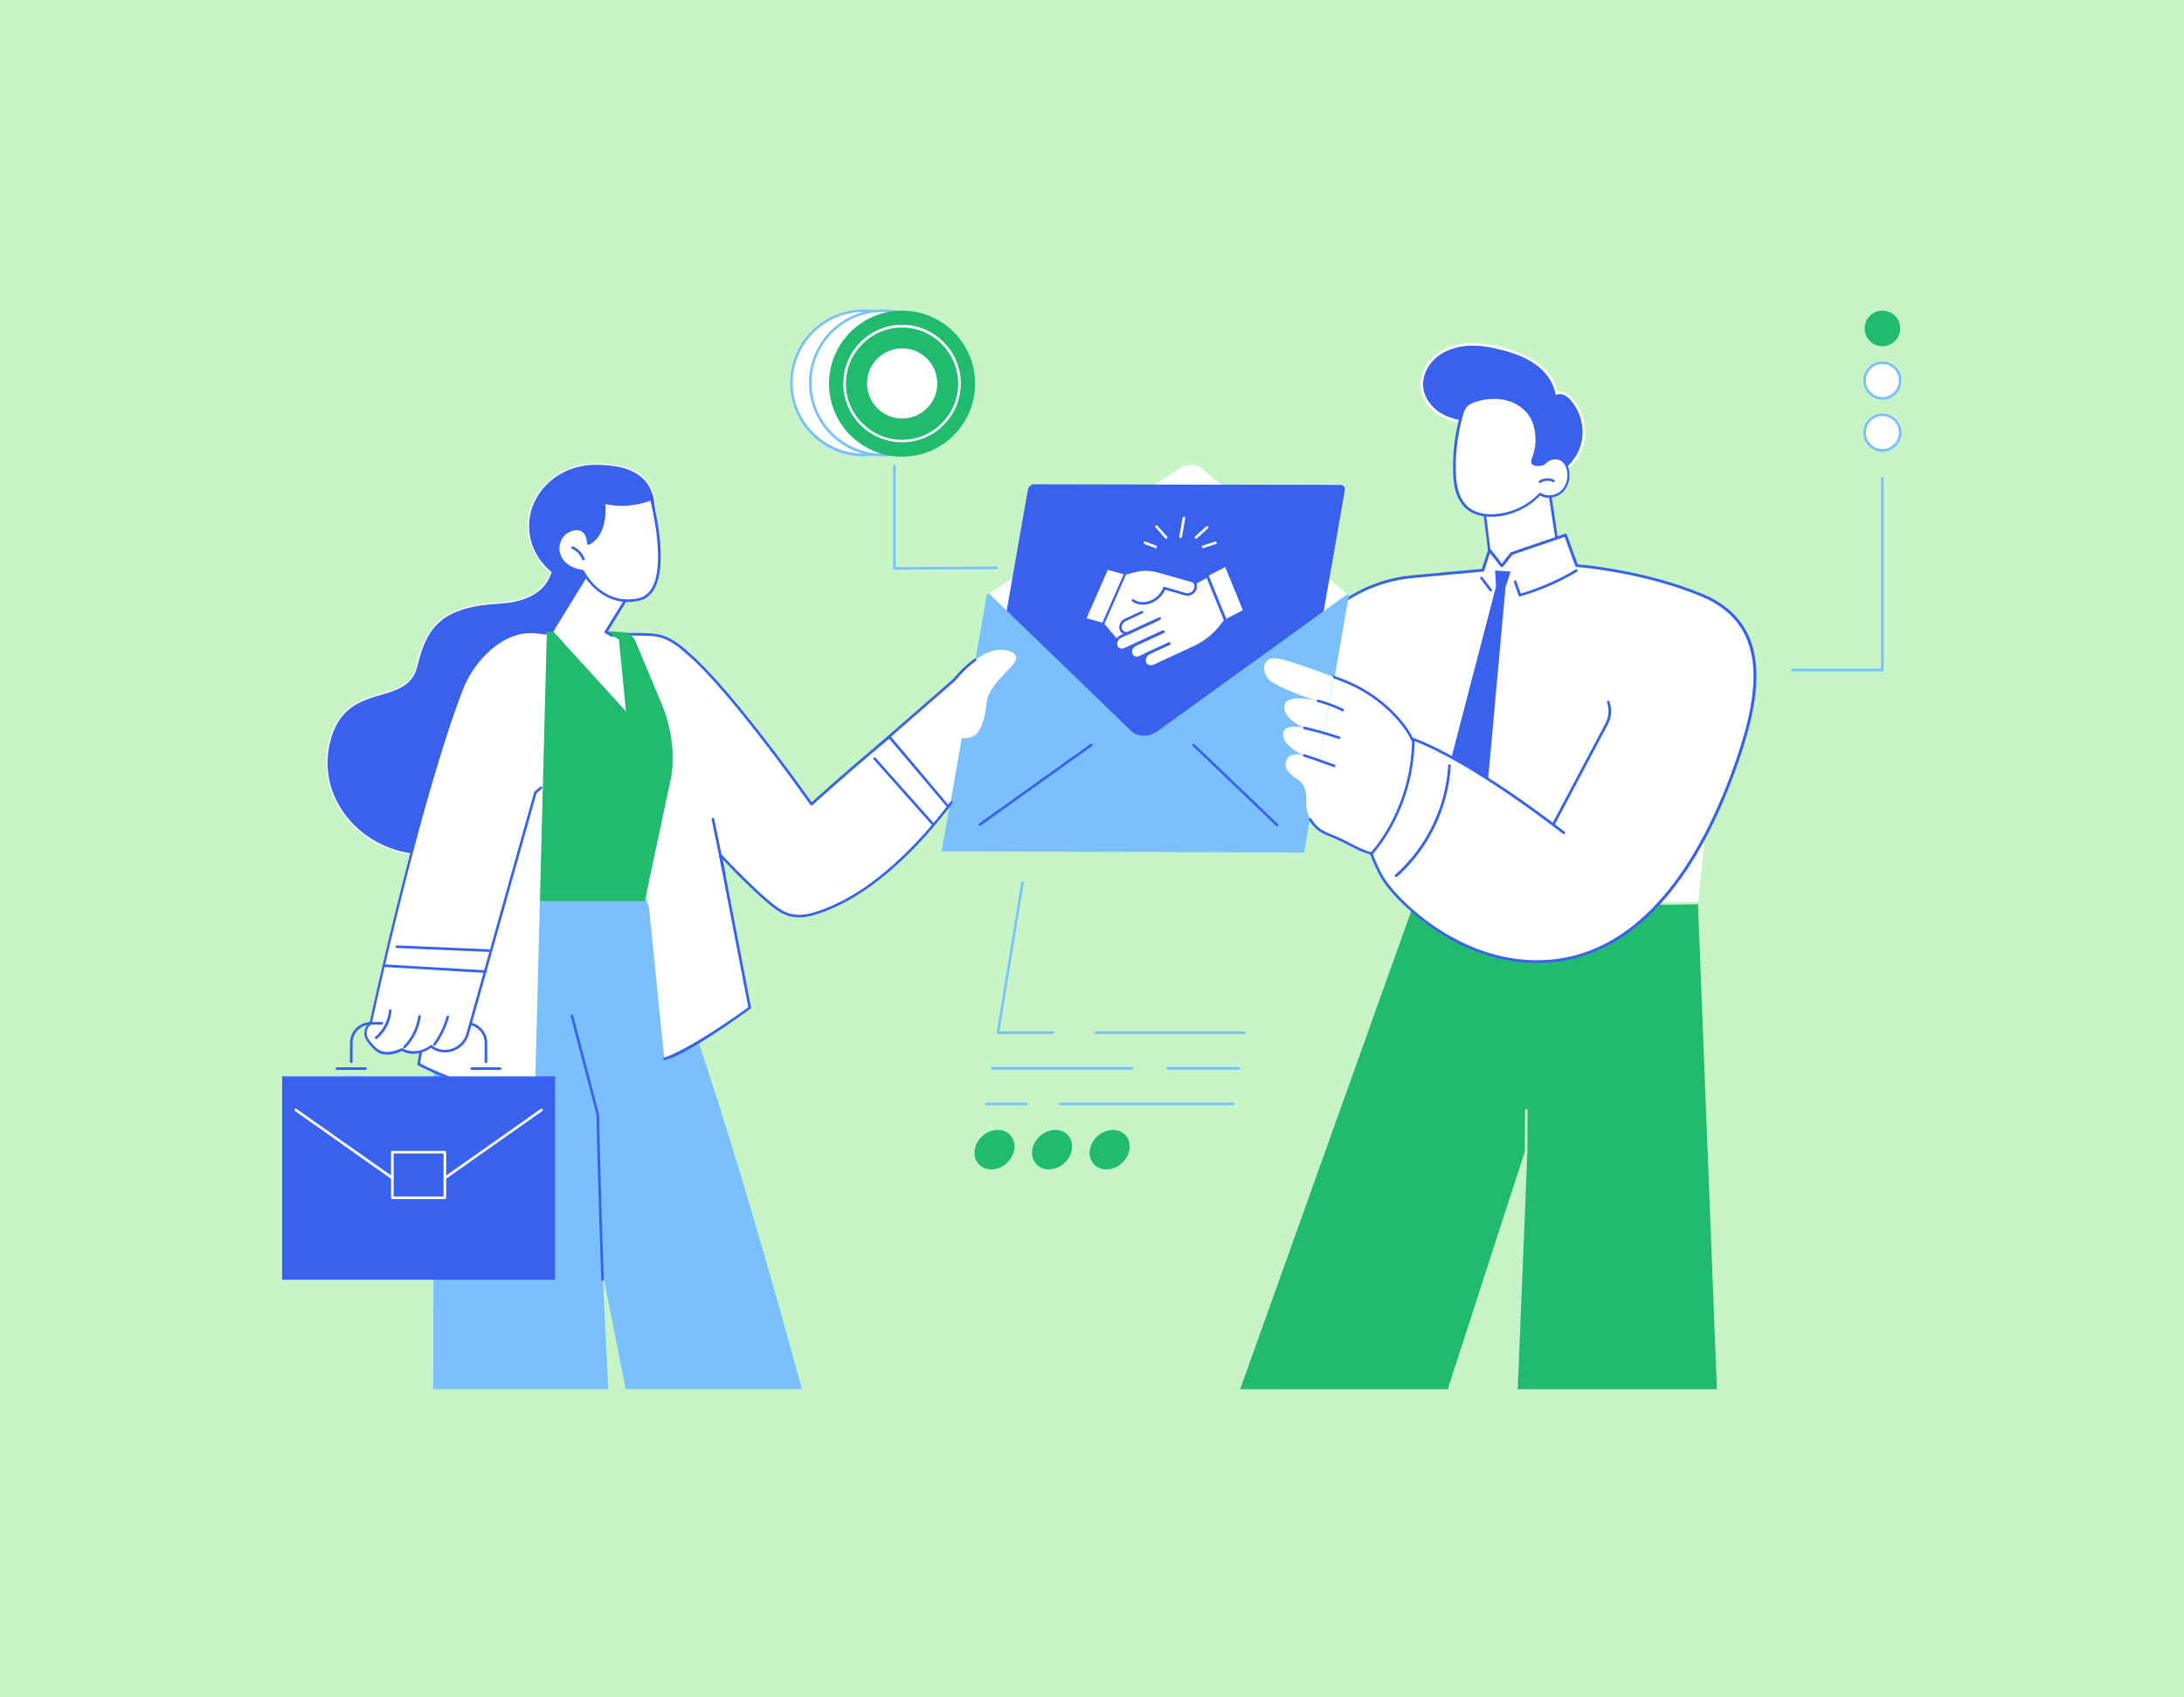<?xml version="1.0" encoding="UTF-8"?> <svg xmlns="http://www.w3.org/2000/svg" width="1680" height="1306" viewBox="0 0 1680 1306" fill="none"><rect width="1680" height="1306" fill="#C6F4C6"></rect><g clip-path="url(#clip0_46_905)"><path d="M1189.8 365.1L1200.2 434.4L1206 434.7C1206 434.7 1192.7 476.1 1158.1 481.8C1123.5 487.5 1127.1 447.8 1127.1 447.8L1147.4 438.6L1140.5 382.7L1189.8 365.1Z" fill="white"></path><path d="M1147.5 439.7C1147 439.7 1146.6 439.3 1146.5 438.8L1139.6 382.9C1139.5 382.4 1139.8 382 1140.3 381.8L1189.6 364.1C1189.9 364 1190.2 364 1190.5 364.2C1190.8 364.4 1190.9 364.6 1191 364.9L1201.4 434.2C1201.5 434.7 1201.1 435.3 1200.6 435.3C1200 435.4 1199.5 435 1199.5 434.5L1189 366.4L1141.6 383.4L1148.4 438.5C1148.5 439 1148.1 439.5 1147.5 439.6C1147.6 439.6 1147.5 439.7 1147.5 439.7Z" fill="#3862ED"></path><path d="M1093.99 299.446L1093.99 299.441C1092.55 290.533 1096.58 281.157 1103.37 275.043C1110.16 268.927 1119.34 265.785 1128.57 265.097C1137.81 264.409 1147.09 266.078 1156.14 268.467C1165.2 270.854 1174.16 274.116 1181.72 279.514C1189.27 284.911 1195.38 292.713 1197.22 301.602L1197.43 302.629L1198.45 302.369C1200.29 301.897 1202.21 302.288 1204.06 303.25C1205.92 304.214 1207.65 305.72 1209.04 307.349L1209.04 307.355L1209.05 307.362C1217.13 316.511 1220.25 329.769 1217.23 341.552C1214.21 353.325 1204.96 363.368 1193.56 367.458C1180.13 372.227 1164.67 368.837 1152.87 360.581C1143.25 353.803 1136.04 344.152 1130.9 333.66C1130.43 332.701 1130.06 331.84 1129.71 331.038C1129.6 330.795 1129.5 330.556 1129.4 330.323C1128.96 329.338 1128.53 328.417 1127.97 327.607C1126.79 325.897 1125.14 324.814 1122.12 324.125C1116.49 322.84 1111.12 320.976 1106.36 317.771C1100.04 313.493 1095.14 306.817 1093.99 299.446Z" fill="#3862ED" stroke="white" stroke-width="2"></path><path d="M1186.9 357C1190.5 352.9 1195.7 351.4 1199.9 353.1C1205.2 355.2 1206.2 361.5 1206.5 363.4C1207.3 369.1 1205.2 375.2 1200.7 378.9C1196.3 382.5 1189.5 383.3 1184.6 380.2C1175.7 389.7 1163 395.7 1150 396.6C1142.7 397.1 1134.8 395.9 1129.1 391.2C1125.1 388 1122.5 383.3 1121 378.4C1119.5 373.5 1119.1 368.3 1118.9 363.2C1118.5 348.4 1120.3 333.6 1124.3 319.4C1125 317.1 1125.7 314.8 1127.2 312.9C1129.3 310.3 1132.6 308.9 1135.8 307.9C1143.2 305.7 1151.2 305.1 1158.6 307C1166.1 308.9 1173 313.4 1177.1 319.9C1181 326.2 1182.2 333.8 1181.8 341.2C1181.6 344.5 1180.8 347.8 1179.7 350.9C1178.8 353.6 1178.1 355.1 1178.8 356.2C1180 358.1 1184.3 357.5 1186.9 357Z" fill="white"></path><path d="M1146.9 397.6C1141.1 397.6 1134 396.4 1128.4 391.9C1124.6 388.8 1121.7 384.2 1119.9 378.6C1118.3 373.3 1117.9 367.8 1117.8 363.1C1117.3 348.2 1119.2 333.3 1123.3 319C1124 316.6 1124.8 314.2 1126.4 312.1C1128.8 309.1 1132.5 307.7 1135.5 306.8C1143.6 304.4 1151.7 304.1 1158.9 305.9C1167 307.9 1174 312.8 1178 319.3C1181.6 325 1183.3 332.6 1182.8 341.2C1182.6 344.8 1181.6 348.3 1180.7 351.2C1180.5 351.7 1180.4 352.2 1180.2 352.6C1179.6 354.3 1179.3 355.2 1179.6 355.7C1179.8 356.1 1180.9 357.1 1186.2 356C1190 351.9 1195.5 350.3 1200 352.1C1205.3 354.2 1206.8 360 1207.2 363.2C1208 369.4 1205.6 375.8 1201.1 379.6C1196.4 383.4 1189.6 384.1 1184.6 381.4C1175.5 390.8 1162.9 396.7 1149.9 397.6C1149.1 397.6 1148 397.6 1146.9 397.6ZM1149.3 306.9C1145 306.9 1140.6 307.6 1136.1 308.9C1133.4 309.7 1130 311 1128 313.5C1126.6 315.2 1125.9 317.4 1125.3 319.7C1121.3 333.9 1119.4 348.5 1119.9 363.2C1120 367.7 1120.4 373 1122 378.1C1123.6 383.3 1126.3 387.6 1129.8 390.4C1135.9 395.4 1144.1 396 1150 395.6C1162.8 394.7 1175.2 388.9 1184 379.5C1184.3 379.1 1184.9 379.1 1185.3 379.3C1189.7 382.1 1195.9 381.6 1200.2 378.1C1204.2 374.8 1206.3 369.1 1205.6 363.5C1205.2 360.7 1204 355.7 1199.6 354C1195.8 352.5 1191 354 1187.8 357.7C1187.7 357.9 1187.5 358 1187.3 358C1182.3 359 1179.4 358.7 1178.2 356.8C1177.4 355.5 1177.9 354 1178.6 352C1178.7 351.6 1178.9 351.1 1179.1 350.7C1180 347.9 1180.9 344.6 1181.1 341.2C1181.5 333 1180 325.9 1176.6 320.5C1172.8 314.5 1166.3 309.9 1158.7 308C1155.5 307.2 1152.4 306.9 1149.3 306.9Z" fill="#3862ED"></path><path d="M1184.6 371.7C1184.3 371.7 1183.9 371.5 1183.8 371.2C1183.5 370.7 1183.6 370.1 1184.1 369.8C1187.5 367.6 1191.9 367.4 1195.5 369.2C1196 369.5 1196.2 370.1 1195.9 370.5C1195.6 371 1195 371.2 1194.6 370.9C1191.7 369.4 1188 369.6 1185.2 371.4C1185 371.6 1184.8 371.7 1184.6 371.7Z" fill="#3862ED"></path><path d="M1114.7 1068.9L1173.9 886.3L1166.5 1068.9H1321.7L1306.3 673.7L1086.6 695.1L952.9 1068.9H1114.7Z" fill="#21BA6F"></path><path d="M1114.7 1068.9L1173.9 886.3L1166.5 1068.9M1321.7 1068.9L1306.3 673.7L1086.6 695.1L952.9 1068.9" stroke="#C6F4C6" stroke-width="2"></path><path d="M1173.9 887.3C1173.3 887.3 1172.9 886.8 1172.9 886.3L1173.1 854.3C1173.1 853.7 1173.6 853.3 1174.1 853.3C1174.7 853.3 1175.1 853.8 1175.1 854.3L1174.9 886.3C1174.9 886.9 1174.4 887.3 1173.9 887.3Z" fill="#C6F4C6"></path><path d="M1316.8 597.9L1307.3 694.9L1224.5 695.8L1316.8 597.9Z" fill="white"></path><path d="M1224.5 696.8C1224.1 696.8 1223.7 696.6 1223.6 696.2C1223.4 695.8 1223.5 695.4 1223.8 695.1L1316.1 597.1C1316.4 596.8 1316.9 596.7 1317.2 596.9C1317.6 597.1 1317.8 597.5 1317.8 597.9L1308.3 694.9C1308.3 695.4 1307.8 695.8 1307.3 695.8L1224.5 696.8ZM1315.5 600.7L1226.8 694.8L1306.4 693.9L1315.5 600.7Z" fill="#C6F4C6"></path><path d="M1309 458C1263 438.8 1212.6 435.2 1212.6 435.2L1204.1 411.6L1162.7 425.8L1155.1 435.2L1145.6 423.3L1140.6 438.6L1086.4 443.6C1060.3 446 1035.9 457.5 1017.6 476.3C991.6 503.1 951.7 539.3 923.6 543.2C893.3 547.4 876.1 528.8 864.4 507.6H766C780.9 560.2 822.7 628 933.8 631.3C964.4 637.3 1042.8 606.7 1042.8 606.7C1042.8 606.7 1049.2 655.8 1066.4 679.5C1076.7 693.6 1123.9 743.7 1190 739.5C1276.5 734.1 1318.1 634.7 1332.5 595.6C1350.8 546.3 1368.2 482.7 1309 458Z" fill="white"></path><path d="M1182.3 740.9C1122.8 740.9 1078.1 697.6 1065.5 680.2C1049.9 658.7 1043 616 1041.9 608.2C1031.6 612.1 962.5 638 933.7 632.4C883.8 630.9 843.2 616.3 813.2 588.8C790.9 568.4 774.3 540.5 765.1 508C765 507.7 765.1 507.4 765.3 507.1C765.5 506.9 765.8 506.7 766.1 506.7H864.6C865 506.7 865.3 506.9 865.5 507.2C880.6 534.6 899.1 545.7 923.7 542.3C950.9 538.5 989.5 504 1017.1 475.6C1035.5 456.7 1060.1 445 1086.5 442.6L1140 437.7L1144.8 423C1144.9 422.7 1145.2 422.4 1145.6 422.3C1146 422.2 1146.3 422.4 1146.6 422.7L1155.3 433.6L1162.1 425.2C1162.2 425.1 1162.4 424.9 1162.6 424.9L1204 410.7C1204.5 410.5 1205.1 410.8 1205.3 411.3L1213.6 434.2C1219.7 434.7 1266.8 439.1 1309.7 457C1367.3 481 1354.2 540.8 1333.7 596.1C1300.1 686.9 1250.5 736.9 1190.3 740.6C1187.4 740.8 1184.8 740.9 1182.3 740.9ZM1042.7 605.8C1042.9 605.8 1043.1 605.8 1043.2 605.9C1043.5 606.1 1043.6 606.3 1043.7 606.6C1043.8 607.1 1050.3 655.8 1067.1 679C1080.1 696.9 1127.5 742.5 1189.9 738.6C1249.2 734.9 1298.2 685.4 1331.6 595.4C1351.7 541 1364.8 482.2 1308.7 458.9C1263.3 440 1213.1 436.2 1212.6 436.2C1212.2 436.2 1211.9 435.9 1211.7 435.5L1203.5 412.9L1163.3 426.7L1155.9 435.9C1155.7 436.1 1155.4 436.3 1155.1 436.3C1154.8 436.3 1154.5 436.2 1154.3 435.9L1145.9 425.5L1141.5 439.1C1141.4 439.5 1141 439.7 1140.6 439.8L1086.4 444.8C1060.5 447.2 1036.3 458.7 1018.2 477.2C990.4 505.7 951.5 540.6 923.7 544.4C920.7 544.8 917.9 545 915.1 545C887.5 545 872.7 524.9 863.7 508.8H767.1C780.2 553.3 819 627 933.8 630.4C933.9 630.4 933.9 630.4 934 630.4C964 636.3 1041.6 606.2 1042.4 605.9C1042.4 605.8 1042.6 605.8 1042.7 605.8Z" fill="#3862ED"></path><path d="M1204.1 411.6L1162.7 425.8L1155.1 435.2L1145.6 423.3L1140.6 438.7L1204.1 411.6Z" fill="white"></path><path d="M1140.6 439.7C1140.5 439.7 1140.4 439.7 1140.3 439.7C1139.8 439.5 1139.5 439 1139.7 438.4L1144.7 423.1C1144.8 422.8 1145.1 422.5 1145.5 422.4C1145.9 422.3 1146.2 422.5 1146.5 422.8L1155.2 433.7L1162 425.3C1162.1 425.2 1162.3 425 1162.5 425L1203.9 410.8C1204.4 410.6 1205 410.9 1205.2 411.4C1205.4 411.9 1205.1 412.5 1204.6 412.7L1163.5 426.8L1156.1 436C1155.9 436.2 1155.6 436.4 1155.3 436.4C1155 436.4 1154.7 436.3 1154.5 436L1146.1 425.6L1141.7 439.2C1141.4 439.4 1141 439.7 1140.6 439.7Z" fill="#3862ED"></path><path d="M1169.1 459C1168.7 459 1168.3 458.7 1168.2 458.3L1164.6 448C1164.4 447.5 1164.7 446.9 1165.2 446.7C1165.7 446.5 1166.3 446.8 1166.5 447.3L1169.8 456.7C1184.6 452.3 1198.8 446.1 1212 438.2C1212.5 437.9 1213.1 438.1 1213.4 438.5C1213.7 439 1213.5 439.6 1213.1 439.9C1199.4 448.1 1184.8 454.4 1169.5 458.8C1169.3 458.9 1169.2 459 1169.1 459Z" fill="#3862ED"></path><path d="M760 458.4C760.3 456.7 761.4 455.1 763 454L906.6 359.7C912.8 355.6 920.5 355.6 925.3 359.7L1035 454.7C1036.2 455.7 1036.7 457.4 1036.4 459.1L982.5 640.9L745.6 644.2L760 458.4Z" fill="white"></path><path d="M745.6 645.1C745.3 645.1 745.1 645 744.9 644.8C744.7 644.6 744.6 644.3 744.6 644L759 458.3V458.2C759.3 456.2 760.6 454.3 762.4 453.2L906 358.9C912.6 354.5 920.8 354.6 925.9 359L1035.6 453.9C1037.1 455.2 1037.7 457.1 1037.4 459.2V459.3L983.5 641.1C983.4 641.5 983 641.8 982.6 641.8L745.6 645.1ZM761 458.5L746.6 643.1L981.7 639.8L1035.4 458.8C1035.6 457.4 1035.2 456.2 1034.3 455.4L924.6 360.5C920.1 356.7 912.9 356.7 907.1 360.6L763.5 454.9C762.2 455.7 761.3 457.1 761 458.5Z" fill="#C6F4C6"></path><path d="M997.9 586.5L754 586L790.7 376.7C791.1 374.4 793.3 372.6 795.5 372.6L1031.1 373.1C1033.4 373.1 1034.9 374.9 1034.5 377.2L997.9 586.5Z" fill="#3862ED"></path><path d="M1037.4 459.1C1037.5 458.7 1037.2 457.7 1036.8 457.6C1036.5 457.4 1035.2 458 1034.8 458.3L890.8 562.3C883.9 567.3 875.2 567.3 870 562.3L761.3 457.2C761.1 457 760.4 457 760.1 457.1C759.8 457.2 759.2 457.6 759.1 457.9L724.3 655L1003.2 656L1037.4 459.1Z" fill="#7AC0FF"></path><path d="M897.1 414.5C896.8 414.5 896.5 414.4 896.3 414.2L888.9 405.8C888.5 405.4 888.6 404.8 889 404.4C889.4 404 890 404.1 890.4 404.5L897.8 412.9C898.2 413.3 898.1 413.9 897.7 414.3C897.6 414.4 897.4 414.5 897.1 414.5Z" fill="white"></path><path d="M919.9 414.5C919.6 414.5 919.4 414.4 919.2 414.2C918.8 413.8 918.9 413.2 919.3 412.8L927.9 405C928.3 404.6 928.9 404.7 929.3 405.1C929.7 405.5 929.6 406.1 929.2 406.5L920.6 414.3C920.4 414.5 920.1 414.5 919.9 414.5Z" fill="white"></path><path d="M889.1 421.8C889 421.8 888.9 421.8 888.7 421.7L880.4 418.6C879.9 418.4 879.6 417.8 879.8 417.3C880 416.8 880.6 416.5 881.1 416.7L889.4 419.8C889.9 420 890.2 420.6 890 421.1C889.9 421.5 889.5 421.8 889.1 421.8Z" fill="white"></path><path d="M925.5 421.8C925.1 421.8 924.7 421.5 924.5 421.1C924.3 420.6 924.6 420 925.1 419.8L934.6 416.7C935.1 416.5 935.7 416.8 935.9 417.3C936.1 417.8 935.8 418.4 935.3 418.6L925.8 421.7C925.7 421.8 925.6 421.8 925.5 421.8Z" fill="white"></path><path d="M908.2 414C908.1 414 908.1 414 908 414C907.5 413.9 907.1 413.4 907.2 412.8L909.7 398.4C909.8 397.9 910.3 397.5 910.9 397.6C911.4 397.7 911.8 398.2 911.7 398.8L909.2 413.2C909.1 413.6 908.6 414 908.2 414Z" fill="white"></path><path d="M916.3 499.2L920.1 497.3C927.9 493.5 934.7 487.7 939.9 480.7L942 477.9L942.5 477C942.8 477.2 943.2 477.3 943.6 477.1L956.3 470.5C956.8 470.2 957.1 469.6 956.9 469.2L943.3 435.8C943.1 435.3 942.5 435.2 942 435.4L929.3 442C928.8 442.3 928.5 442.9 928.7 443.3L919.1 448.6H919C918.5 447.8 917.7 447.2 916.6 446.9L890.1 439.4C884.8 437.9 879 437.9 873.2 439.3L866 441L865.3 441.2C865.2 441 865 440.9 864.8 440.8L852.5 437.4C852 437.3 851.4 437.6 851.2 438.1L834.9 475.4C834.7 475.9 834.9 476.5 835.4 476.6L847.7 480C847.9 480.1 848.1 480 848.3 480L848.6 480.3L859.2 492.7L859.3 492.8C858.5 494.2 858.3 495.7 858.8 497.2C859.7 499.9 862.8 500.9 865.7 499.6L873.6 495.9L873.5 496.1C870.8 497.4 869.2 500.4 870.1 502.9L870.3 503.5C871.1 506 874.1 507 876.8 505.7L884.8 502L884.7 502.2C881.6 503.6 879.9 507 880.9 509.8C881.8 512.6 885.1 513.7 888.2 512.3L916.3 499.2Z" fill="white"></path><path d="M885.3 513.9C884.4 513.9 883.6 513.7 882.8 513.4C881.3 512.8 880.3 511.6 879.7 510.1C878.6 506.8 880.6 502.9 884.1 501.2L898.8 494.4C899.3 494.2 899.9 494.4 900.1 494.9C900.3 495.4 900.1 496 899.6 496.2L884.9 503C882.3 504.2 880.8 507.1 881.6 509.4C881.9 510.4 882.6 511.1 883.6 511.5C884.8 512 886.2 511.9 887.6 511.3L915.9 498.2C916.4 498 917 498.2 917.2 498.7C917.4 499.2 917.2 499.8 916.7 500L888.4 513.1C887.4 513.7 886.4 513.9 885.3 513.9Z" fill="#3862ED"></path><path d="M874.3 507.3C873.5 507.3 872.8 507.2 872.1 506.8C870.8 506.2 869.8 505.2 869.3 503.8L869.1 503.2C868.1 500.2 869.9 496.6 873.1 495.1L894.7 485.1C895.2 484.9 895.8 485.1 896 485.6C896.2 486.1 896 486.7 895.5 486.9L873.9 496.9C871.6 498 870.3 500.5 871 502.5L871.2 503.1C871.5 503.9 872.1 504.6 872.9 504.9C873.9 505.3 875.2 505.3 876.4 504.7L899.1 494.2C899.6 494 900.2 494.2 900.4 494.7C900.6 495.2 900.4 495.8 899.9 496L877.2 506.5C876.2 507 875.2 507.3 874.3 507.3Z" fill="#3862ED"></path><path d="M863 501C862.2 501 861.4 500.8 860.6 500.5C859.2 499.9 858.2 498.8 857.7 497.3C856.6 494.2 858.5 490.3 861.9 488.8L890.5 475.6C891 475.4 891.6 475.6 891.8 476.1C892 476.6 891.8 477.2 891.3 477.4L862.7 490.6C860.2 491.7 858.8 494.5 859.6 496.7C859.9 497.6 860.5 498.3 861.4 498.7C862.5 499.2 863.9 499.1 865.1 498.5L893.7 485.3C894.2 485.1 894.8 485.3 895 485.8C895.2 486.3 895 486.9 894.5 487.1L866 500.4C865 500.8 864 501 863 501Z" fill="#3862ED"></path><path d="M866.5 488.2C865.7 488.2 864.9 488 864.1 487.7C862.7 487.1 861.6 486 861.2 484.5C860.1 481.4 862 477.5 865.4 476L878.1 470.1C878.6 469.9 879.2 470.1 879.4 470.6C879.6 471.1 879.4 471.7 878.9 471.9L866.2 477.8C863.7 478.9 862.3 481.7 863.1 483.9C863.4 484.8 864 485.5 864.9 485.9C866 486.4 867.4 486.3 868.6 485.7L891.7 475C892.2 474.8 892.8 475 893 475.5C893.2 476 893 476.6 892.5 476.8L869.4 487.5C868.5 488 867.5 488.2 866.5 488.2Z" fill="#3862ED"></path><path d="M916.3 500.2C915.9 500.2 915.6 500 915.4 499.6C915.2 499.1 915.4 498.5 915.9 498.3L919.7 496.4C927.3 492.6 934.1 487 939.2 480.1L941.3 477.3C941.6 476.9 942.3 476.8 942.7 477.1C943.1 477.4 943.2 478.1 942.9 478.5L940.8 481.3C935.5 488.4 928.5 494.3 920.6 498.2L916.8 500.1C916.6 500.2 916.5 500.2 916.3 500.2Z" fill="#3862ED"></path><path d="M943.1 478.2C942.9 478.2 942.6 478.2 942.4 478.1C941.9 477.9 941.6 477.6 941.4 477.1L927.8 443.7C927.4 442.7 927.9 441.6 928.9 441.1L941.6 434.5C942.1 434.2 942.7 434.2 943.2 434.4C943.7 434.6 944 434.9 944.2 435.4L957.8 468.8C958.2 469.8 957.7 470.9 956.7 471.4L944 478C943.8 478.1 943.5 478.2 943.1 478.2ZM942.5 436.3L929.9 442.8C929.8 442.8 929.8 442.9 929.8 442.9L943.3 476.1L955.9 469.6C956 469.6 956 469.5 956 469.5L942.5 436.3Z" fill="#3862ED"></path><path d="M847.8 481C847.6 481 847.5 481 847.3 480.9L835 477.5C834.5 477.4 834.1 477 833.9 476.5C833.7 476 833.7 475.4 833.9 474.9L850.2 437.6C850.6 436.6 851.7 436.1 852.7 436.3L865 439.7C865.5 439.8 865.9 440.2 866.1 440.7C866.3 441.2 866.3 441.8 866.1 442.3L849.8 479.5C849.5 480.5 848.6 481 847.8 481ZM835.8 475.7L847.9 479C847.9 479 848 478.9 848.1 478.9L864.4 441.8L852.3 438.5C852.3 438.5 852.2 438.5 852.1 438.6L835.8 475.7Z" fill="#3862ED"></path><path d="M879.1 465.3C876 465.3 873.2 464.4 870.9 462.8C870.5 462.5 870.3 461.9 870.7 461.4C871 461 871.6 460.8 872.1 461.2C874 462.6 876.5 463.3 879.1 463.3C885.8 463.3 892.3 458.6 894.8 452.1C895 451.6 895.6 451.3 896.1 451.5C896.6 451.7 896.9 452.3 896.7 452.8C893.9 460.1 886.6 465.3 879.1 465.3Z" fill="#3862ED"></path><path d="M913.5 458.4C912.9 458.4 912.4 458.3 911.8 458.2L895.5 453.5C895 453.3 894.7 452.8 894.8 452.3C895 451.8 895.5 451.5 896 451.6L912.3 456.3C914.6 457 917.3 455.5 918.4 453.1C918.9 451.9 919 450.7 918.5 449.6C918.1 448.7 917.4 448.1 916.4 447.8L889.9 440.3C884.8 438.9 879.1 438.8 873.5 440.2L866.2 442C865.7 442.1 865.1 441.8 865 441.3C864.9 440.8 865.2 440.2 865.7 440.1L873 438.3C879 436.9 885 436.9 890.4 438.4L916.9 445.9C918.4 446.3 919.6 447.4 920.3 448.8C921 450.3 921 452.2 920.2 453.9C919 456.6 916.2 458.4 913.5 458.4Z" fill="#3862ED"></path><path d="M858.6 493.2C858.3 493.2 858 493.1 857.8 492.8L847.7 480.9C847.3 480.5 847.4 479.8 847.8 479.5C848.2 479.1 848.9 479.2 849.2 479.6L859.3 491.5C859.7 491.9 859.6 492.6 859.2 492.9C859 493.1 858.8 493.2 858.6 493.2Z" fill="#3862ED"></path><path d="M919.6 449.2C919.2 449.2 918.9 449 918.7 448.7C918.4 448.2 918.6 447.6 919.1 447.3L928 442.5C928.5 442.2 929.1 442.4 929.4 442.9C929.7 443.4 929.5 444 929 444.3L920.1 449.1C919.9 449.2 919.8 449.2 919.6 449.2Z" fill="#3862ED"></path><path d="M753.8 635.4C753.5 635.4 753.2 635.3 753 635C752.7 634.6 752.8 633.9 753.2 633.6L839 572.3C839.4 572 840.1 572.1 840.4 572.5C840.7 572.9 840.6 573.6 840.2 573.9L754.4 635.2C754.2 635.4 754 635.4 753.8 635.4Z" fill="#3862ED"></path><path d="M982.5 635.9C982.3 635.9 982 635.8 981.8 635.6L917.5 574C917.1 573.6 917.1 573 917.5 572.6C917.9 572.2 918.5 572.2 918.9 572.6L983.2 634.2C983.6 634.6 983.6 635.2 983.2 635.6C983 635.8 982.8 635.9 982.5 635.9Z" fill="#3862ED"></path><path d="M1146.7 455.1C1146.4 455.1 1146.1 455 1145.9 454.7L1138.8 445.3C1138.5 444.9 1138.6 444.2 1139 443.9C1139.4 443.6 1140.1 443.7 1140.4 444.1L1147.5 453.5C1147.8 453.9 1147.7 454.6 1147.3 454.9C1147.1 455 1146.9 455.1 1146.7 455.1Z" fill="#3862ED"></path><path d="M1116.7 582.2L1150.8 451.2L1150.1 438.9L1155.1 439.3L1162 439.8L1158.1 451.8L1144.7 599.5L1116.7 582.2Z" fill="#3862ED"></path><path d="M1195.1 634.9C1194.9 634.9 1194.8 634.9 1194.6 634.8C1194.1 634.5 1193.9 633.9 1194.2 633.4L1235 556.5C1237.6 551.6 1238 545.8 1236.2 540.5C1236 540 1236.3 539.4 1236.8 539.2C1237.3 539 1237.9 539.3 1238.1 539.8C1240.2 545.6 1239.7 552 1236.8 557.4L1196 634.4C1195.8 634.7 1195.4 634.9 1195.1 634.9Z" fill="#3862ED"></path><path d="M1202.9 640.8C1202.9 640.8 1133.9 586.1 1086.5 568.6L1202.9 640.8Z" fill="white"></path><path d="M1202.9 641.8C1202.7 641.8 1202.5 641.7 1202.3 641.6C1201.6 641.1 1132.9 586.8 1086.2 569.5C1085.7 569.3 1085.4 568.7 1085.6 568.2C1085.8 567.7 1086.4 567.4 1086.9 567.6C1133.9 585 1202.9 639.4 1203.6 640C1204 640.3 1204.1 641 1203.8 641.4C1203.5 641.7 1203.2 641.8 1202.9 641.8Z" fill="#3862ED"></path><path d="M1007.8 630.2C1010.6 635.2 1015 639.2 1020.6 641.4C1038.7 648.5 1043.9 653.9 1055.1 656.6C1055.1 656.6 1085.8 625.2 1087.3 570.7C1081.6 556.7 1063.3 536.6 1038.5 525.7C1036.2 524.7 1031.5 522.8 1025.8 520.6L1007.8 630.2Z" fill="white"></path><path d="M1055 657.6C1054.9 657.6 1054.8 657.6 1054.8 657.6C1048.7 656.1 1044.3 653.9 1038.8 651C1034 648.5 1028.5 645.7 1020.2 642.4C1014.6 640.2 1009.9 636.1 1006.9 630.8C1006.6 630.3 1006.8 629.7 1007.3 629.4C1007.8 629.1 1008.4 629.3 1008.7 629.8C1011.4 634.7 1015.7 638.5 1020.9 640.6C1029.3 643.9 1035.1 646.9 1039.7 649.3C1044.9 652 1049.1 654.2 1054.7 655.6C1058.2 651.7 1084.8 621 1086.2 571C1080.3 556.9 1061.9 537.3 1038 526.7C1035.7 525.7 1031 523.8 1025.3 521.7C1024.8 521.5 1024.5 520.9 1024.7 520.4C1024.9 519.9 1025.5 519.6 1026 519.8C1031.7 521.9 1036.5 523.8 1038.8 524.9C1063.3 535.7 1082.2 556 1088.1 570.5C1088.2 570.6 1088.2 570.8 1088.2 570.9C1086.7 625.1 1056 657.1 1055.7 657.4C1055.5 657.5 1055.2 657.6 1055 657.6Z" fill="#3862ED"></path><path d="M1025.6 520.7C1010.7 515.1 988.7 507.3 982.4 506.6C971.7 505.3 970.3 514.5 974.9 521.6C978.2 526.7 1001.1 535.8 1013.5 539.2C1013.5 539.2 988.3 532.7 987.9 543.7C987.5 553.5 1002.9 559.9 1002.9 559.9C1002.9 559.9 987.3 556.3 987 564.8C986.6 574.4 1003.4 581.3 1003.4 581.3C1003.4 581.3 992.3 577.6 989.5 585C987.9 589.2 989.1 594 998.3 599.8C1004.3 603.6 1005.1 609.9 1004.8 617C1004.6 621.7 1005.7 626.3 1007.9 630.2L1025.6 520.7Z" fill="white"></path><path d="M1032.9 547.3C1032.8 547.3 1032.6 547.3 1032.5 547.2C1026.4 544.3 1020.1 541.9 1013.6 540.2C1013.1 540.1 1012.7 539.5 1012.9 539C1013 538.5 1013.6 538.2 1014.1 538.3C1020.7 540.1 1027.2 542.5 1033.4 545.4C1033.9 545.6 1034.1 546.2 1033.9 546.7C1033.7 547.1 1033.3 547.3 1032.9 547.3Z" fill="#3862ED"></path><path d="M1030.2 568.7C1030.1 568.7 1030 568.7 1029.9 568.6C1021.1 565.7 1012.1 563.1 1003.1 561.1C1002.6 561 1002.2 560.4 1002.3 559.9C1002.4 559.4 1003 559 1003.5 559.1C1012.6 561.2 1021.6 563.7 1030.4 566.7C1030.9 566.9 1031.2 567.4 1031 568C1031 568.4 1030.6 568.7 1030.2 568.7Z" fill="#3862ED"></path><path d="M1026.3 590.3C1026.2 590.3 1026.1 590.3 1026 590.2C1023.6 589.4 1021.1 588.4 1018.4 587.5C1013.2 585.6 1007.9 583.6 1002.9 582.2C1002.4 582 1002.1 581.5 1002.2 581C1002.4 580.5 1002.9 580.2 1003.4 580.3C1008.4 581.8 1013.8 583.7 1019 585.6C1021.7 586.6 1024.2 587.5 1026.6 588.3C1027.1 588.5 1027.4 589.1 1027.2 589.6C1027.1 590.1 1026.7 590.3 1026.3 590.3Z" fill="#3862ED"></path><path d="M1073.9 674.7C1073.6 674.7 1073.4 674.6 1073.2 674.4C1072.8 674 1072.9 673.4 1073.3 673C1097.3 651.6 1112.1 621 1114 589C1114 588.4 1114.5 588 1115.1 588.1C1115.7 588.1 1116.1 588.6 1116 589.2C1114.1 621.8 1099 652.9 1074.7 674.6C1074.4 674.6 1074.1 674.7 1073.9 674.7Z" fill="#3862ED"></path><path d="M481.3 1068.8L463.8 980.7L426.3 655.6L482.4 659.9C527.9 754.8 580 934 616.9 1068.8H481.3Z" fill="#7AC0FF"></path><path d="M333.2 1068.8C333.5 945.3 334.2 808.6 333.2 773.1C331.2 701.3 394.5 660.9 394.5 660.9L426.2 655.7L456 769.6C456 769.6 460.5 931.2 468 1068.8H333.2Z" fill="#7AC0FF"></path><path d="M463.5 985.6C463 985.6 462.5 985.2 462.5 984.6C460.2 921.2 458.8 860.6 458.8 857.6L439 781.8C438.9 781.3 439.2 780.7 439.7 780.6C440.2 780.5 440.8 780.8 440.9 781.3L460.8 857.2C460.8 857.3 460.8 857.4 460.8 857.4C460.8 858 462.1 919.8 464.5 984.5C464.5 985.1 464 985.6 463.5 985.6Z" fill="#3862ED"></path><path d="M423.674 440.658L423.782 440.334L423.519 440.115C413.023 431.402 406.5 418.838 406.5 404.8C406.5 378.512 429.539 357.1 458.1 357.1C472.471 357.1 485.167 359.476 493.589 366.631C501.973 373.754 506.241 385.727 503.505 405.23C500.217 428.642 489.197 447.862 466.716 451.707L466.34 451.771L466.302 452.151L459.814 517.932L459.812 517.935C459.769 518.003 459.704 518.105 459.618 518.24C459.446 518.509 459.189 518.909 458.853 519.431C458.18 520.474 457.187 522.005 455.907 523.952C453.346 527.846 449.635 533.408 445.037 540.074C435.839 553.407 423.094 571.156 408.898 588.824C394.699 606.496 379.061 624.073 364.08 637.071C356.589 643.57 349.276 648.913 342.399 652.552C335.517 656.193 329.113 658.106 323.427 657.801C277.185 655.315 240.987 613.272 254.18 568.04C257.478 556.732 262.766 549.618 268.939 544.799C275.125 539.97 282.23 537.419 289.221 535.291C290.441 534.919 291.659 534.56 292.869 534.204C298.558 532.528 304.059 530.907 308.677 528.299C314.32 525.113 318.675 520.443 320.586 512.416C324.329 496.697 329.271 485.229 338.781 477.36C348.296 469.487 362.466 465.147 384.828 463.899L384.829 463.899C397.9 463.145 406.799 459.798 412.844 455.392C418.892 450.983 422.047 445.539 423.674 440.658Z" fill="#3862ED" stroke="white"></path><path d="M775.6 500.7C756.3 494.7 734.3 523.1 734.3 523.1L674.2 575.5V612.9L691.9 657C701.4 648.3 709.6 643.4 717.6 634.2C722.1 629.1 726.5 624 730.9 618.9C733.9 601.9 736.9 584.9 739.8 567.9C741.2 568 743.3 568.1 745.7 567.5C745.7 567.5 747.1 567.2 748.2 566.7C752.4 564.9 754.6 559.3 755.1 558.2C758 550.8 758.5 544 758.8 540.9C761.2 520.4 795.4 506.9 775.6 500.7Z" fill="white"></path><path d="M691.9 657.9C691.8 657.9 691.7 657.9 691.6 657.9C691.3 657.8 691.1 657.6 690.9 657.3L673.2 613.2C673.2 613.1 673.1 613 673.1 612.8V575.4C673.1 575.1 673.2 574.8 673.4 574.6L733.4 522.3C734.1 521.4 740.6 513.2 749.6 506.8C750 506.5 750.7 506.6 751 507C751.3 507.4 751.2 508.1 750.8 508.4C741.7 515 735 523.5 735 523.6C735 523.7 734.9 523.7 734.9 523.7L675.1 575.8V612.5L692.3 655.2C702 648.1 709.2 642.1 716.8 633.4C718.2 631.8 719.6 630.2 721.2 628.5C724.7 624.7 728.3 620.7 731.1 616.8C731.4 616.4 732.1 616.3 732.5 616.6C732.9 616.9 733 617.6 732.7 618C729.8 622 726.2 626 722.6 629.8C721.1 631.5 719.6 633.1 718.2 634.7C710.2 643.9 702.6 650.1 692.3 657.6C692.3 657.8 692.1 657.9 691.9 657.9Z" fill="#3862ED"></path><path d="M501.7 488.4C516 489.5 524.9 499.1 530 503.4C547 517.7 582.4 559.6 624.4 618.7C644.1 601.1 664.6 584.5 684.3 566.9C700.3 585.9 713.5 601.7 729.5 620.7C719.3 634.2 709.9 644.5 703 651.6C672.5 683.1 647.6 696.3 628.5 702.4C622.3 704.4 617.1 705.5 611 704.6C602.8 703.5 596.1 699.4 577.3 681.2C571.2 675.3 563.3 667.5 554.3 657.9C578.2 773 553.4 659.4 577.3 774.5C523.1 816.9 511 815 511 815L478.1 488C477.9 488.1 495.7 488 501.7 488.4Z" fill="white"></path><path d="M511.1 815.8C510.8 815.8 510.4 815.6 510.2 815.3C509.9 814.8 510.1 814.2 510.6 813.9C529 807.968 568.5 780.5 575.6 774.9L553.1 658.1C553 657.7 553.2 657.2 553.6 657C554 656.8 554.5 656.9 554.8 657.2C562.3 665.2 570 673 577.8 680.5C597.2 699.2 603.5 702.6 611 703.6C616.9 704.4 621.9 703.4 628.1 701.4C653.2 693.4 679.2 675.3 705.4 647.5C713.4 639.1 721 630 728.2 620.6L684 568.4C666.8 582.6 648.5 598.4 624.9 619.5C624.7 619.7 624.4 619.8 624.1 619.7C623.8 619.7 623.6 619.5 623.4 619.3C585.1 565.3 548.2 520.1 529.2 504.1C528.6 503.6 527.9 503 527.1 502.3C521.7 497.5 513.7 490.3 501.5 489.4C496.5 489 482.9 489 478.9 489L496.5 689.1C496.5 689.7 496.1 690.1 495.6 690.2C495 690.3 494.6 689.8 494.5 689.3L476.8 488.1C476.8 487.8 476.9 487.5 477.1 487.3C477.3 487.1 477.6 487 477.8 487C478.5 487 495.8 486.9 501.7 487.4C514.6 488.4 523.3 496.2 528.5 500.8C529.2 501.5 529.9 502.1 530.5 502.6C549.5 518.6 586.2 563.5 624.4 617.2C647.9 596.1 666.2 580.4 683.5 566.1C683.9 565.8 684.5 565.8 684.9 566.2L730.1 620C730.4 620.4 730.4 620.9 730.1 621.2C722.8 630.9 714.9 640.2 706.7 648.9C680.3 676.9 654 695.2 628.6 703.3C622.4 705.3 616.9 706.4 610.7 705.6C601.8 704.4 594.5 699.3 576.4 681.9C569.4 675.2 562.5 668.2 555.8 661.1L577.7 775C577.8 775.4 577.6 775.8 577.3 776C569.9 781.8 524.5 813.9 511.6 815.5C511.4 815.8 511.2 815.8 511.1 815.8Z" fill="#3862ED"></path><path d="M557.2 673.9C556.7 673.9 556.3 673.6 556.2 673.1L547.4 630.5C547.3 630 547.6 629.4 548.2 629.3C548.7 629.2 549.3 629.5 549.4 630.1L558.2 672.7C558.3 673.2 558 673.8 557.4 673.9C557.3 673.9 557.2 673.9 557.2 673.9Z" fill="#3862ED"></path><path d="M717.6 635.1C717.3 635.1 717.1 635 716.9 634.8L672 584.3C671.6 583.9 671.7 583.3 672.1 582.9C672.5 582.5 673.1 582.6 673.5 583L718.4 633.5C718.8 633.9 718.7 634.5 718.3 634.9C718.1 635 717.9 635.1 717.6 635.1Z" fill="#3862ED"></path><path d="M395.6 511L409.4 486.7C409.4 486.7 444.9 484 479.7 486.4C483.7 486.7 487.4 489.8 488.9 493.5L509.2 542.1C516.3 559.1 518.9 577.7 516.7 596L496 693.3H409.4L395.6 511Z" fill="#21BA6F"></path><path d="M411.5 841L420.6 487.2C420.6 487.2 385.3 477.1 360.6 519.3C338 557.9 330.1 643.9 330.1 643.9L350.1 655.9L322 817.5C322 817.5 336 834.4 411.5 841Z" fill="white"></path><path d="M368.025 838.815C367.925 838.815 367.825 838.815 367.725 838.715C339.525 829.315 321.725 819.815 321.525 819.715C321.125 819.515 320.925 819.115 321.025 818.615L358.325 609.815C358.425 609.315 358.925 608.915 359.525 609.015C360.025 609.115 360.425 609.615 360.325 610.215L323.125 818.215C326.525 820.015 343.325 828.315 368.425 836.715C368.925 836.915 369.225 837.415 369.025 838.015C368.825 838.515 368.425 838.815 368.025 838.815Z" fill="#3862ED"></path><path d="M217.018 984.673H427.018V828.173H217.018L217.018 984.673Z" fill="#3862ED"></path><path d="M342.2 922.6H301.8C301.2 922.6 300.8 922.2 300.8 921.6V886.5C300.8 885.9 301.2 885.5 301.8 885.5H342.2C342.8 885.5 343.2 885.9 343.2 886.5V921.6C343.2 922.1 342.7 922.6 342.2 922.6ZM302.8 920.6H341.2V887.5H302.8V920.6Z" fill="white"></path><path d="M342.2 907.4C341.9 907.4 341.6 907.3 341.4 907C341.1 906.5 341.2 905.9 341.6 905.6L416 853.2C416.5 852.9 417.1 853 417.4 853.4C417.7 853.9 417.6 854.5 417.2 854.8L342.8 907.2C342.6 907.3 342.4 907.4 342.2 907.4Z" fill="white"></path><path d="M301.8 907.4C301.6 907.4 301.4 907.3 301.2 907.2L226.9 854.8C226.4 854.5 226.3 853.9 226.7 853.4C227 852.9 227.6 852.8 228.1 853.2L302.5 905.6C303 905.9 303.1 906.5 302.7 907C302.4 907.2 302.1 907.4 301.8 907.4Z" fill="white"></path><path d="M373.8 817.9C373.2 817.9 372.8 817.5 372.8 816.9V802.5C372.8 794.7 366.5 788.4 358.7 788.4H285.3C277.5 788.4 271.2 794.7 271.2 802.5V816.9C271.2 817.5 270.8 817.9 270.2 817.9C269.6 817.9 269.2 817.5 269.2 816.9V802.5C269.2 793.6 276.4 786.4 285.3 786.4H358.7C367.6 786.4 374.8 793.6 374.8 802.5V816.9C374.8 817.5 374.4 817.9 373.8 817.9Z" fill="#3862ED"></path><path d="M281.1 823.2H259.2C258.6 823.2 258.2 822.8 258.2 822.2C258.2 821.6 258.6 821.2 259.2 821.2H281.1C281.7 821.2 282.1 821.6 282.1 822.2C282.1 822.7 281.7 823.2 281.1 823.2Z" fill="#3862ED"></path><path d="M384.8 823.2H362.9C362.3 823.2 361.9 822.8 361.9 822.2C361.9 821.6 362.3 821.2 362.9 821.2H384.8C385.4 821.2 385.8 821.6 385.8 822.2C385.8 822.7 385.3 823.2 384.8 823.2Z" fill="#3862ED"></path><path d="M284.6 787.9L285.3 787.4C285.3 787.4 321.3 619.3 355.2 530.7C364.5 506.5 387.5 483 412.1 486.3C419.6 487.3 419.6 487.3 419.6 487.3L392.4 678.8L360.2 795.3C357.3 805.7 346 811.6 336 807.4C334.5 806.8 333.2 806 332.1 804.9C332.1 804.9 321.8 814 309.4 807.5C309.4 807.5 296.9 814 289.4 807.5C286.7 805.1 284.5 802.5 282.9 800.2C280.2 796.3 280.9 791 284.6 787.9Z" fill="white"></path><path d="M298 811.5C294.8 811.5 291.6 810.7 288.8 808.3C286.4 806.2 284.1 803.7 282.1 800.8C279 796.5 279.9 790.5 283.9 787.1L284.3 786.8C286.2 778.2 321.4 616 354.2 530.3C363.3 506.6 386.7 482.7 412.1 485.3C414.7 485.6 417.3 485.9 419.7 486.3C420.2 486.4 420.6 486.9 420.5 487.5C420.4 488 419.9 488.4 419.3 488.3C416.9 487.9 414.4 487.5 411.8 487.3C387.3 484.9 364.8 508 355.9 531C322.4 618.5 286.4 785.8 286 787.5C286 787.7 285.8 787.9 285.7 788.1L285 788.6C281.7 791.3 281.1 796.1 283.5 799.6C285.4 802.3 287.6 804.7 289.9 806.7C296.8 812.7 308.6 806.6 308.7 806.6C309 806.4 309.3 806.4 309.6 806.6C321.2 812.7 331 804.3 331.1 804.2C331.5 803.9 332.1 803.9 332.4 804.2C333.3 805.1 334.5 805.9 336 806.5C340.4 808.4 345.2 808.2 349.6 806.1C354.1 803.9 357.5 799.9 358.8 795.1L410.9 609.6C411 609.4 411.1 609.3 411.2 609.1L415.5 605.3C415.9 604.9 416.5 605 416.9 605.4C417.3 605.8 417.2 606.4 416.8 606.8L412.7 610.4L360.7 795.6C359.2 801 355.5 805.5 350.4 807.9C345.6 810.2 340 810.4 335.1 808.3C333.7 807.7 332.5 807 331.5 806.2C328.9 808.1 319.6 814 308.9 808.6C307.9 809.4 303.1 811.5 298 811.5Z" fill="#3862ED"></path><path d="M334.2 804.6C334 804.6 333.8 804.5 333.6 804.4C333.2 804.1 333.1 803.4 333.4 803C338 796.7 341.4 789.6 343.5 782.1C343.6 781.6 344.2 781.3 344.7 781.4C345.2 781.5 345.5 782.1 345.4 782.6C343.2 790.4 339.7 797.6 335 804.2C334.8 804.4 334.5 804.6 334.2 804.6Z" fill="#3862ED"></path><path d="M311.1 806.7C310.8 806.7 310.6 806.6 310.4 806.4C310 806 310 805.4 310.4 805C316.5 798.8 320.5 790.6 321.7 781.9C321.8 781.4 322.3 781 322.8 781C323.3 781.1 323.7 781.6 323.7 782.1C322.5 791.2 318.3 799.8 311.9 806.3C311.6 806.6 311.4 806.7 311.1 806.7Z" fill="#3862ED"></path><path d="M289.4 799.5C289.1 799.5 288.8 799.4 288.6 799.1C288.2 798.7 288.3 798 288.7 797.7C294.7 792.7 298.5 785.3 299.2 777.5C299.2 776.9 299.7 776.5 300.3 776.6C300.9 776.6 301.3 777.1 301.2 777.7C300.5 786.1 296.4 793.9 290 799.3C289.9 799.4 289.7 799.5 289.4 799.5Z" fill="#3862ED"></path><path d="M373.6 748.6L295.2 744C294.6 744 294.2 743.5 294.3 742.9C294.3 742.3 294.8 741.9 295.4 742L373.7 746.6C374.3 746.6 374.7 747.1 374.6 747.7C374.6 748.2 374.1 748.6 373.6 748.6Z" fill="#3862ED"></path><path d="M376 732.4L305.2 729.4C304.6 729.4 304.2 728.9 304.2 728.4C304.2 727.8 304.7 727.4 305.2 727.4L375.9 730.4C376.5 730.4 376.9 730.9 376.9 731.4C377 732 376.5 732.4 376 732.4Z" fill="#3862ED"></path><path d="M293.7 787.4C292.9 787.2 285.3 787.4 285.3 787.4H293.7Z" fill="white"></path><path d="M293.7 788.4C293.6 788.4 293.5 788.4 293.4 788.4C292.8 788.3 288.8 788.3 285.3 788.4C284.8 788.4 284.3 788 284.3 787.4C284.3 786.8 284.7 786.4 285.3 786.4C288.2 786.3 293.2 786.2 294 786.4C294.5 786.6 294.8 787.1 294.7 787.6C294.5 788.1 294.1 788.4 293.7 788.4Z" fill="#3862ED"></path><path d="M454 437.9L424.9 485.1L481.5 547.3L476.1 492L465.9 486.3L483.8 457.5L454 437.9Z" fill="white"></path><path d="M470.6 489.9C470.4 489.9 470.3 489.9 470.1 489.8L465.5 487.2C465.3 487.1 465.1 486.8 465 486.6C464.9 486.3 465 486.1 465.1 485.8L482.4 457.8L453.9 440L425.8 485.7C425.5 486.2 424.9 486.3 424.4 486C423.9 485.7 423.8 485.1 424.1 484.6L452.8 438.1C452.9 437.9 453.2 437.7 453.4 437.7C453.7 437.6 453.9 437.7 454.2 437.8L484.4 456.7C484.9 457 485 457.6 484.7 458.1L467.4 486.1L471.1 488.2C471.6 488.5 471.8 489.1 471.5 489.6C471.3 489.7 470.9 489.9 470.6 489.9Z" fill="#3862ED"></path><path d="M464.5 386.5C464.5 386.5 467.6 410.9 452.6 418.2C452.6 418.2 452.6 402.9 438.8 407.9C425 413 424.9 436.2 448.3 439.4C448.3 439.4 461.8 467.2 491 461.3C520.2 455.4 500.9 383.8 500.9 383.8C500.9 383.8 483.5 391.6 464.5 386.5Z" fill="white"></path><path d="M483.1 463.2C461 463.2 449.5 443.7 447.7 440.4C434.7 438.5 429.3 430.5 428.5 423.6C427.7 416.3 431.8 409.5 438.5 407C442.8 405.4 446.3 405.6 448.9 407.4C452.3 409.7 453.2 414.2 453.5 416.6C466.2 408.9 463.6 386.8 463.6 386.6C463.6 386.3 463.7 385.9 463.9 385.7C464.2 385.5 464.5 385.4 464.8 385.5C483.2 390.4 500.4 383 500.6 382.9C500.9 382.8 501.2 382.8 501.4 382.9C501.7 383 501.9 383.3 501.9 383.5C502.5 385.5 515.3 433.8 502.8 454C500 458.5 496.1 461.3 491.2 462.3C488.3 462.9 485.6 463.2 483.1 463.2ZM443.8 407.9C442.4 407.9 440.8 408.2 439.1 408.9C433.3 411 429.7 417 430.4 423.4C431.1 429.6 436.2 436.9 448.4 438.5C448.7 438.5 449 438.8 449.2 439.1C449.3 439.4 462.7 466.2 490.8 460.4C495.1 459.5 498.6 457 501.1 453C512.1 435.2 502.1 392.6 500.3 385.2C496.3 386.8 481.8 391.6 465.7 387.8C466.1 393.3 466.6 412.5 453.1 419.1C452.8 419.3 452.4 419.2 452.1 419.1C451.8 418.9 451.6 418.6 451.6 418.3C451.6 418.2 451.5 411.8 447.8 409.1C446.6 408.3 445.3 407.9 443.8 407.9Z" fill="#3862ED"></path><path d="M448.6 431.1C448.2 431.1 447.8 430.8 447.7 430.4C446.4 426.8 443.6 423.8 440.1 422.3C439.6 422.1 439.4 421.5 439.6 421C439.8 420.5 440.4 420.3 440.9 420.5C444.9 422.2 448.2 425.7 449.7 429.8C449.9 430.3 449.6 430.9 449.1 431.1C448.8 431.1 448.7 431.1 448.6 431.1Z" fill="#3862ED"></path><path d="M664.4 350C695.107 350 720 325.152 720 294.5C720 263.848 695.107 239 664.4 239C633.693 239 608.8 263.848 608.8 294.5C608.8 325.152 633.693 350 664.4 350Z" fill="white"></path><path d="M664.4 351.1C633.2 351.1 607.8 325.7 607.8 294.6C607.8 263.4 633.2 238.1 664.4 238.1C695.6 238 721 263.4 721 294.5C721 325.7 695.6 351.1 664.4 351.1ZM664.4 240C634.3 240 609.8 264.5 609.8 294.5C609.8 324.6 634.3 349 664.4 349C694.5 349 719 324.5 719 294.5C719 264.5 694.5 240 664.4 240Z" fill="#7AC0FF"></path><path d="M678.9 350C709.607 350 734.5 325.152 734.5 294.5C734.5 263.848 709.607 239 678.9 239C648.193 239 623.3 263.848 623.3 294.5C623.3 325.152 648.193 350 678.9 350Z" fill="white"></path><path d="M678.9 351.1C647.7 351.1 622.3 325.7 622.3 294.6C622.3 263.4 647.7 238.1 678.9 238.1C710.1 238.1 735.5 263.5 735.5 294.6C735.5 325.7 710.1 351.1 678.9 351.1ZM678.9 240C648.8 240 624.3 264.5 624.3 294.5C624.3 324.6 648.8 349 678.9 349C709 349 733.5 324.5 733.5 294.5C733.5 264.5 709 240 678.9 240Z" fill="#7AC0FF"></path><path d="M693.9 351.4C724.938 351.4 750.1 326.238 750.1 295.2C750.1 264.162 724.938 239 693.9 239C662.861 239 637.7 264.162 637.7 295.2C637.7 326.238 662.861 351.4 693.9 351.4Z" fill="#21BA6F"></path><path d="M694 322C708.911 322 721 309.912 721 295C721 280.088 708.911 268 694 268C679.088 268 667 280.088 667 295C667 309.912 679.088 322 694 322Z" fill="white"></path><path d="M693.9 340.3C669 340.3 648.7 320 648.7 295.1C648.7 270.2 669 249.9 693.9 249.9C718.8 249.9 739.1 270.2 739.1 295.1C739 320.1 718.8 340.3 693.9 340.3ZM693.9 252C670.1 252 650.7 271.4 650.7 295.2C650.7 319 670.1 338.4 693.9 338.4C717.7 338.4 737.1 319 737.1 295.2C737 271.4 717.7 252 693.9 252Z" fill="white"></path><path d="M688 438.3C687.7 438.3 687.5 438.2 687.3 438C687.1 437.8 687 437.6 687 437.3V358.7C687 358.1 687.4 357.7 688 357.7C688.6 357.7 689 358.1 689 358.7V436.3L766.5 435.9C767.1 435.9 767.5 436.3 767.5 436.9C767.5 437.5 767.1 437.9 766.5 437.9L688 438.3Z" fill="#7AC0FF"></path><path d="M789.7 850.4H758.8C758.2 850.4 757.8 850 757.8 849.4C757.8 848.8 758.2 848.4 758.8 848.4H789.7C790.3 848.4 790.7 848.8 790.7 849.4C790.7 850 790.2 850.4 789.7 850.4Z" fill="#7AC0FF"></path><path d="M948.5 850.4H815.1C814.5 850.4 814.1 850 814.1 849.4C814.1 848.8 814.5 848.4 815.1 848.4H948.5C949.1 848.4 949.5 848.8 949.5 849.4C949.5 850 949 850.4 948.5 850.4Z" fill="#7AC0FF"></path><path d="M870.7 823H763.2C762.6 823 762.2 822.6 762.2 822C762.2 821.4 762.6 821 763.2 821H870.6C871.2 821 871.6 821.4 871.6 822C871.7 822.6 871.2 823 870.7 823Z" fill="#7AC0FF"></path><path d="M952.9 823H898.2C897.6 823 897.2 822.6 897.2 822C897.2 821.4 897.6 821 898.2 821H952.9C953.5 821 953.9 821.4 953.9 822C953.9 822.6 953.5 823 952.9 823Z" fill="#7AC0FF"></path><path d="M809.8 795.6H767.7C767.4 795.6 767.1 795.5 766.9 795.2C766.7 795 766.6 794.7 766.7 794.4L785.6 678.8C785.7 678.3 786.2 677.9 786.7 678C787.2 678.1 787.6 678.6 787.5 679.1L768.8 793.5H809.7C810.3 793.5 810.7 793.9 810.7 794.5C810.8 795.2 810.4 795.6 809.8 795.6Z" fill="#7AC0FF"></path><path d="M957.4 795.6H842.9C842.3 795.6 841.9 795.2 841.9 794.6C841.9 794 842.3 793.6 842.9 793.6H957.4C958 793.6 958.4 794 958.4 794.6C958.4 795.2 958 795.6 957.4 795.6Z" fill="#7AC0FF"></path><path d="M774.445 894.869C781.168 888.718 782.388 879.107 777.168 873.402C771.949 867.697 762.268 868.059 755.545 874.21C748.821 880.361 747.602 889.972 752.821 895.677C758.04 901.382 767.721 901.02 774.445 894.869Z" fill="#21BA6F"></path><path d="M818.746 894.874C825.469 888.723 826.689 879.112 821.47 873.407C816.251 867.703 806.569 868.065 799.846 874.216C793.123 880.367 791.903 889.978 797.122 895.682C802.341 901.387 812.023 901.025 818.746 894.874Z" fill="#21BA6F"></path><path d="M863.047 894.893C869.77 888.742 870.99 879.131 865.771 873.426C860.551 867.722 850.87 868.083 844.147 874.235C837.423 880.386 836.204 889.997 841.423 895.701C846.642 901.406 856.323 901.044 863.047 894.893Z" fill="#21BA6F"></path><path d="M1448 266.4C1455.57 266.4 1461.7 260.266 1461.7 252.7C1461.7 245.134 1455.57 239 1448 239C1440.43 239 1434.3 245.134 1434.3 252.7C1434.3 260.266 1440.43 266.4 1448 266.4Z" fill="#21BA6F"></path><path d="M1448 306.5C1455.57 306.5 1461.7 300.366 1461.7 292.8C1461.7 285.234 1455.57 279.1 1448 279.1C1440.43 279.1 1434.3 285.234 1434.3 292.8C1434.3 300.366 1440.43 306.5 1448 306.5Z" fill="white"></path><path d="M1448 307.5C1439.9 307.5 1433.3 300.9 1433.3 292.8C1433.3 284.7 1439.9 278.1 1448 278.1C1456.1 278.1 1462.7 284.7 1462.7 292.8C1462.7 300.9 1456.1 307.5 1448 307.5ZM1448 280.1C1441 280.1 1435.3 285.8 1435.3 292.8C1435.3 299.8 1441 305.5 1448 305.5C1455 305.5 1460.7 299.8 1460.7 292.8C1460.7 285.8 1455 280.1 1448 280.1Z" fill="#7AC0FF"></path><path d="M1448 346.6C1455.57 346.6 1461.7 340.466 1461.7 332.9C1461.7 325.334 1455.57 319.2 1448 319.2C1440.43 319.2 1434.3 325.334 1434.3 332.9C1434.3 340.466 1440.43 346.6 1448 346.6Z" fill="white"></path><path d="M1448 347.6C1439.9 347.6 1433.3 341 1433.3 332.9C1433.3 324.8 1439.9 318.2 1448 318.2C1456.1 318.2 1462.7 324.8 1462.7 332.9C1462.7 341 1456.1 347.6 1448 347.6ZM1448 320.1C1441 320.1 1435.3 325.8 1435.3 332.8C1435.3 339.8 1441 345.5 1448 345.5C1455 345.5 1460.7 339.8 1460.7 332.8C1460.7 325.9 1455 320.1 1448 320.1Z" fill="#7AC0FF"></path><path d="M1448 516.5H1378.6C1378 516.5 1377.6 516.1 1377.6 515.5C1377.6 514.9 1378 514.5 1378.6 514.5H1447V368C1447 367.4 1447.4 367 1448 367C1448.6 367 1449 367.4 1449 368V515.5C1449 516.1 1448.5 516.5 1448 516.5Z" fill="#7AC0FF"></path></g><defs><clipPath id="clip0_46_905"><rect width="1245.7" height="830.9" fill="white" transform="translate(217 238)"></rect></clipPath></defs></svg> 